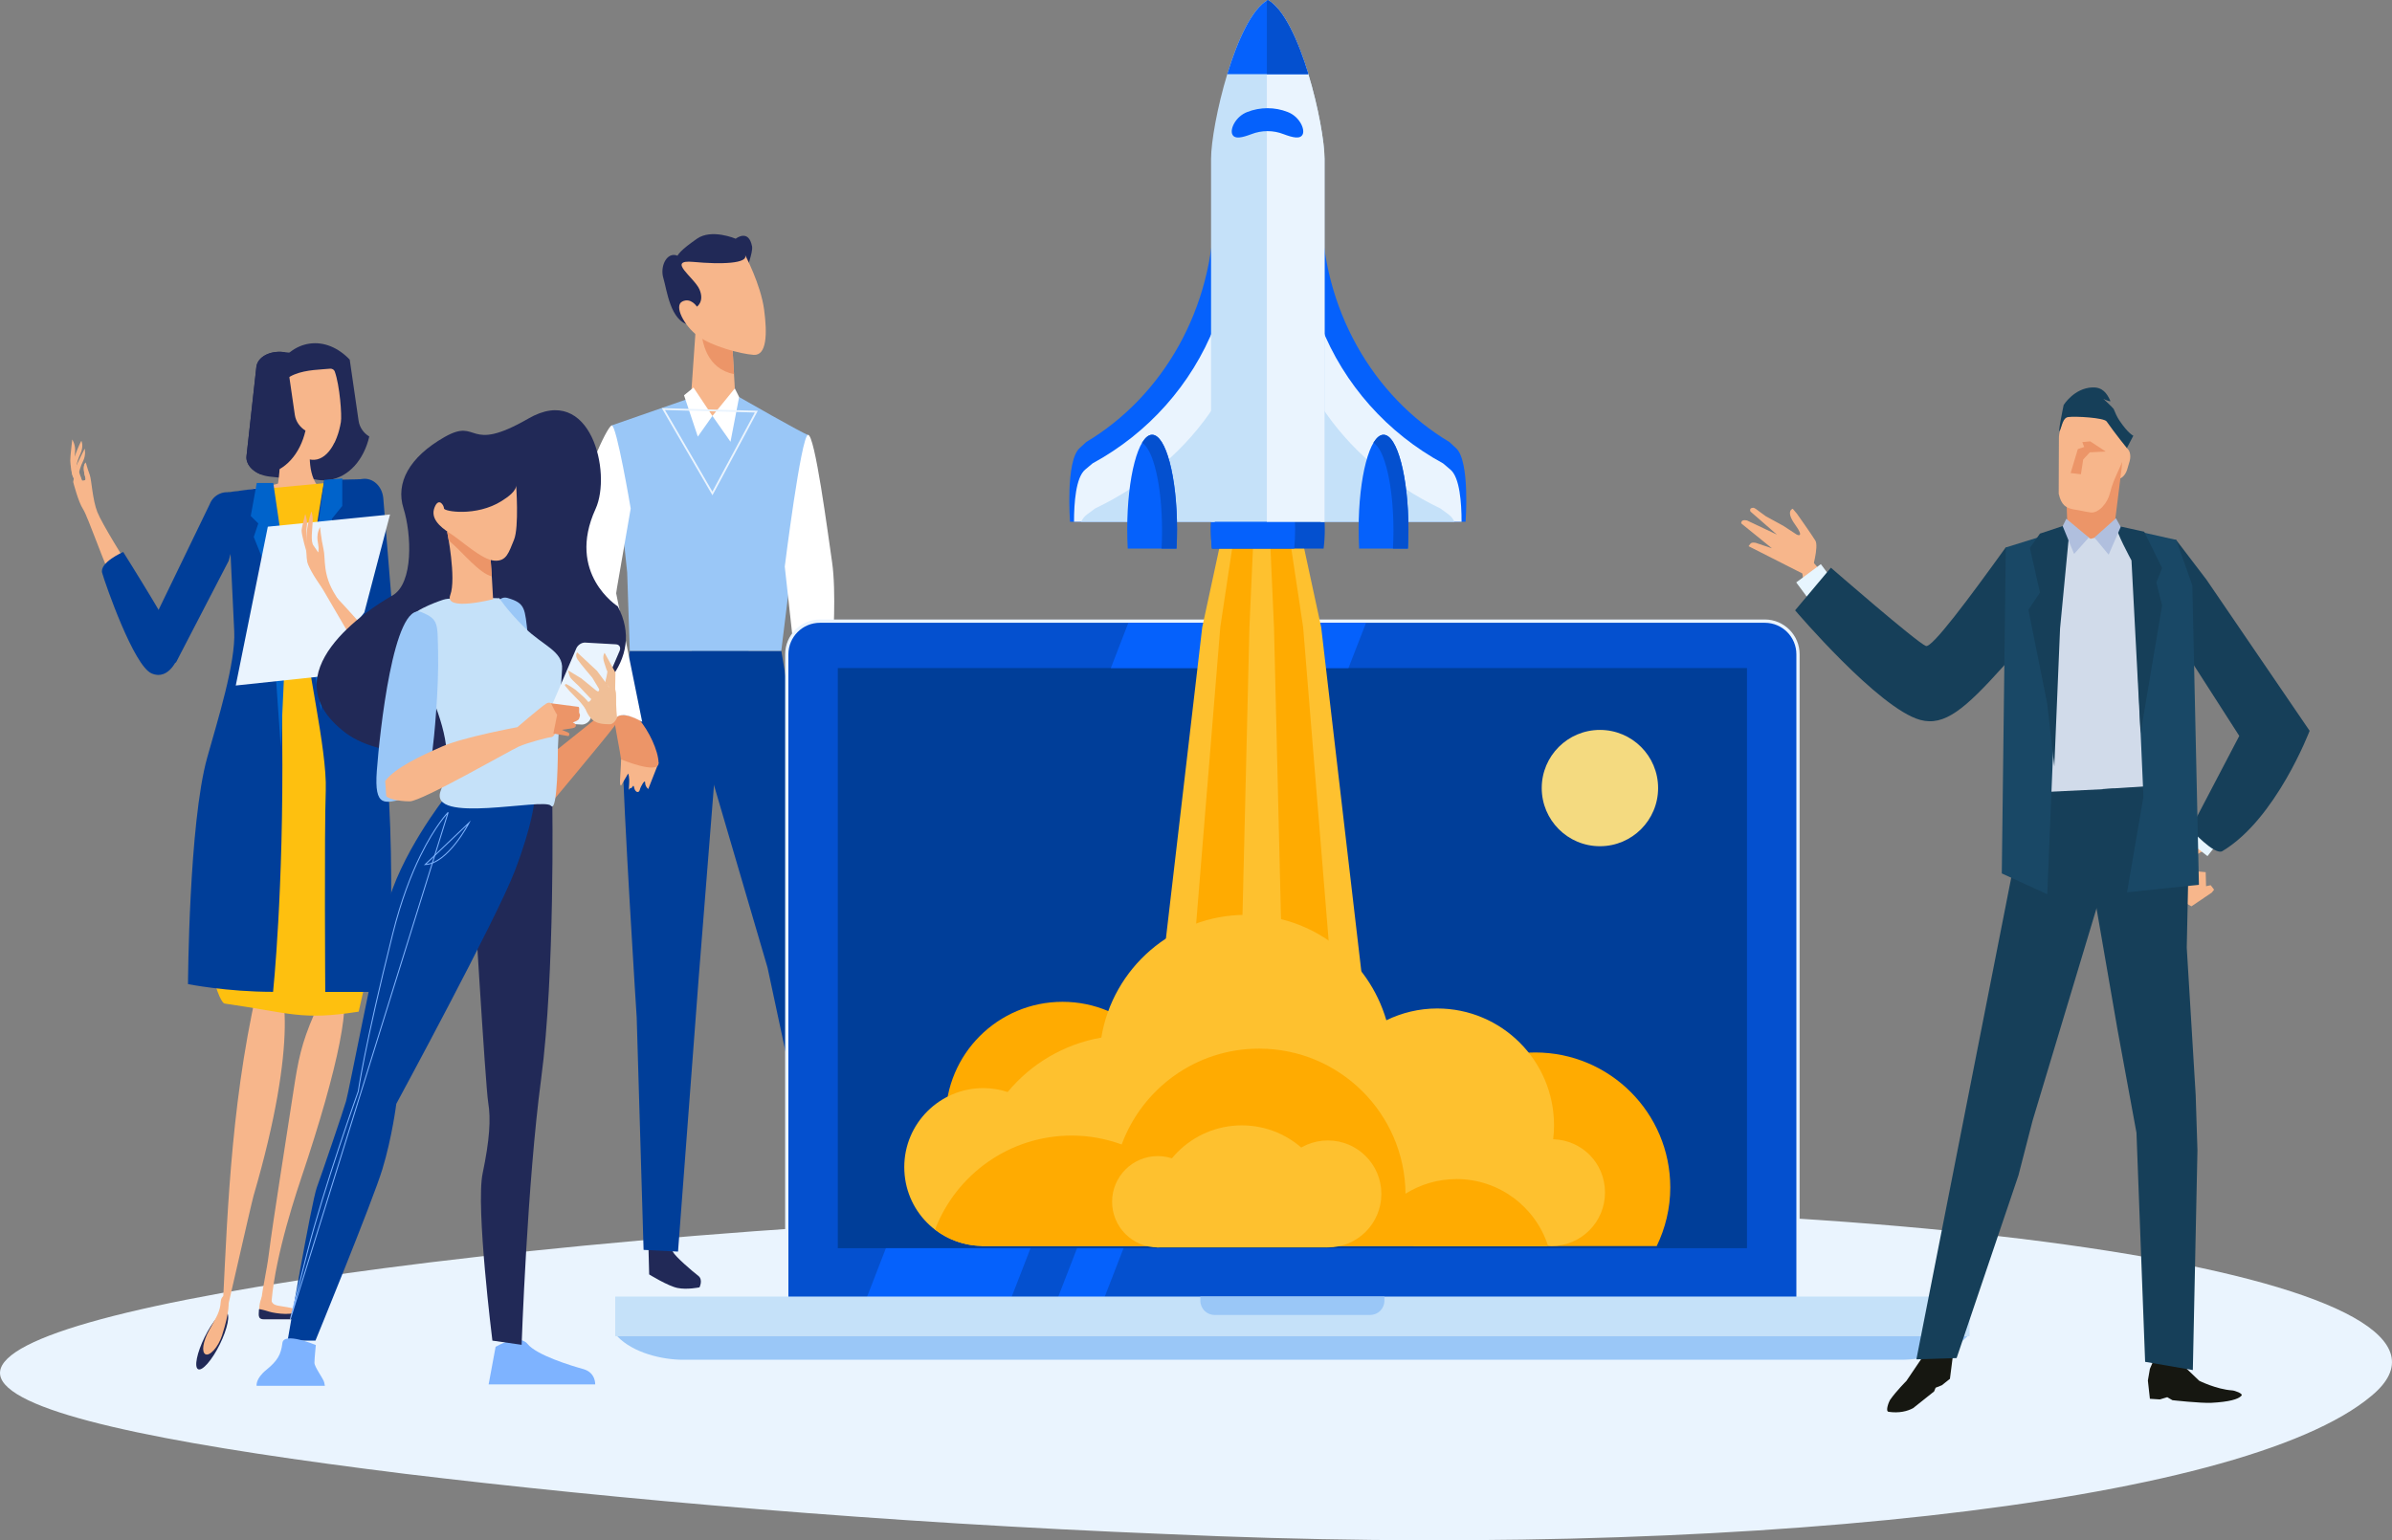 <svg xmlns="http://www.w3.org/2000/svg" id="Layer_2" data-name="Layer 2" viewBox="0 0 566.05 364.6"><rect x="0" y="0" width="566.05" height="364.6" fill="#808080" stroke="none"/><defs><style> .cls-1 { fill: #c5e1f9; } .cls-1, .cls-2, .cls-3, .cls-4, .cls-5, .cls-6, .cls-7, .cls-8, .cls-9, .cls-10, .cls-11, .cls-12, .cls-13, .cls-14, .cls-15, .cls-16, .cls-17, .cls-18, .cls-19, .cls-20, .cls-21, .cls-22, .cls-23 { stroke-width: 0px; } .cls-2 { fill: #f4da80; } .cls-3 { fill: #fec12f; } .cls-4 { fill: #0450cf; } .cls-5 { fill: #0561fc; } .cls-6 { fill: #fec00f; } .cls-7 { fill: #ffab01; } .cls-8 { fill: #b0bfde; } .cls-9 { fill: #f7b68b; } .cls-10 { fill: #212957; } .cls-11 { fill: #003e99; } .cls-12 { fill: #f0bf97; } .cls-13 { fill: #ec9568; } .cls-14 { fill: #163f59; } .cls-15 { fill: #eaf4fe; } .cls-16 { fill: #9ac7f7; } .cls-17 { fill: #e7f5fe; } .cls-18 { fill: #0063cb; } .cls-19 { fill: #fff; } .cls-24 { stroke: #eaf4fe; stroke-width: .43px; } .cls-24, .cls-25 { fill: none; stroke-miterlimit: 10; } .cls-20 { fill: #7eb3ff; } .cls-21 { fill: #194866; } .cls-25 { stroke: #7eb3ff; stroke-width: .23px; } .cls-22 { fill: #161711; } .cls-23 { fill: #d1dbea; } </style></defs><g id="Layer_1-2" data-name="Layer 1"><g><path class="cls-15" d="M286.93,286.34c-88.22,1.91-165.68,8.98-216.64,16.77-51.37,7.92-76.23,16.55-69.08,24.64,7.22,8.16,44.44,14.89,94.39,21.09,50.31,6.07,113.36,11.6,180.58,14.3,130.95,5.97,254.2-6.62,285.1-32.8,31.17-26.02-94.01-48.67-274.36-44Z"></path><g><path class="cls-10" d="M196.55,293.11l-.76,8.56s9.32,2.14,12.38,1.83c3.06-.31,6.88-.46,6.88-.46,0,0,.46-1.83-1.83-2.9-2.29-1.07-9.47-3.51-10.24-3.97-.76-.46-1.68-2.29-1.68-2.29l-4.74-.76Z"></path><path class="cls-10" d="M153.47,295.86l.15,5.81s4.43,2.75,6.72,3.21c2.29.46,5.19-.15,5.19-.15,0,0,.92-1.83-.31-2.75-1.22-.92-5.5-4.58-5.96-5.65-.46-1.07-5.81-.46-5.81-.46Z"></path><path class="cls-11" d="M177.15,154.08h-28.11s-1.94,15.89-1.83,21.39c.3,16.2,3.46,65.39,3.46,65.39l1.63,55,8.15.41,4.89-64.78,5.3-66.82,6.52-10.59Z"></path><polygon class="cls-11" points="195.48 293.82 181.63 229.04 163.7 167.93 163.7 154.08 184.89 154.08 196.7 224.15 202.82 295.04 195.48 293.82"></polygon><path class="cls-10" d="M176.54,64.04s1.69-4.3,1.43-5.7c-.81-4.28-3.87-1.83-3.87-1.83,0,0-5.7-2.44-9.17,0s-5.09,3.87-5.09,5.5,2.24-1.22,0-1.63c-2.24-.41-3.67,2.85-2.85,5.5.81,2.65,1.63,10.19,6.11,11,4.48.81,13.44-12.83,13.44-12.83Z"></path><polygon class="cls-9" points="173.89 91.94 173.28 81.35 164.72 76.67 163.5 94.18 168.39 103.15 173.89 91.94"></polygon><path class="cls-13" d="M173.69,88.55c-6.41-1.24-7.67-7.5-7.82-11.26l7.41,4.06.42,7.2Z"></path><path class="cls-9" d="M176.33,60.37s3.67,6.93,4.48,12.83c.81,5.91.61,11-2.44,10.8-3.06-.2-9.98-2.04-13.24-4.48-3.26-2.44-5.7-7.13-3.67-8.15,2.04-1.02,3.46,1.22,3.46,1.22,0,0,1.83-1.22.61-4.07-1.22-2.85-7.95-7.13-1.43-6.52,6.52.61,13.04.41,12.22-1.63Z"></path><path class="cls-16" d="M191.2,102.94c-1.02-.2-16.3-8.96-16.3-8.96l-6.32,4.48-5.09-4.28-18.74,6.52,3.67,34.83.61,18.54h35.85l6.32-51.13Z"></path><polygon class="cls-19" points="168.59 98.46 173.89 91.94 174.91 93.98 172.87 104.57 168.59 98.46"></polygon><polygon class="cls-19" points="168.59 98.46 165.13 103.35 161.87 93.57 164.11 91.74 168.59 98.46"></polygon><polygon class="cls-24" points="156.98 96.83 168.59 116.8 178.98 97.44 156.98 96.83"></polygon><path class="cls-19" d="M197.11,152.24s.81-12.22-.2-19.15c-1.02-6.93-4.07-30.35-5.7-30.15s-5.5,31.17-5.5,31.17l2.04,18.54,9.37-.41Z"></path><path class="cls-9" d="M195.89,152.24l-.81,31.37-3.26,9.78-1.02-11.2c-1.02,1.22-1.83,1.83-2.04.2-.2-1.63,1.02-3.67,1.22-4.48.2-.81,1.43-2.04,1.43-2.04l-3.67-23.22,8.15-.41Z"></path><path class="cls-9" d="M155.85,180.56l-2.44,6.21s-.74-.56-.74-1.5c0-.93-1.04.8-1.27,1.7-.23.9-1.12.55-1.33-.52-.21-1.08-.37.18-.83.12s-.52,1.33-.37-.75c.15-2.08-.23-2.71-.23-2.71l-1.65,2.82s-.39.3-.23-1.78c.15-2.08.22-4.4.22-4.4,0,0,8.16.01,8.87.81Z"></path><path class="cls-13" d="M151.25,170.28s-3.08-1.45-4.54-.94-1.43,1.1-.8,4.33c.63,3.23,1.07,6.09,1.07,6.09,0,0,8.96,3.73,8.87.81-.08-2.93-2.28-7.53-4.61-10.28Z"></path><path class="cls-19" d="M145.81,140.44l6.16,30.44s-5.28-3.26-6.46-.47-5.54-8.53-6.54-13.53c-1.39-6.94-2.02-7.06-3-10s-1.42-12.49,0-22c1.63-10.95,7.64-23.87,8.78-24.17,1.13-.3,4.5,19.66,4.5,19.66l-3.26,18.86-.18,1.22Z"></path></g><g><g><path class="cls-15" d="M194.04,316.15c-4.54,0-8.24-3.7-8.24-8.25v-153.01c0-4.55,3.7-8.25,8.24-8.25h223.59c4.55,0,8.24,3.7,8.24,8.25v153.01c0,4.55-3.69,8.25-8.24,8.25h-223.59Z"></path><path class="cls-4" d="M425.1,307.9c0,4.13-3.34,7.47-7.47,7.47h-223.59c-4.13,0-7.47-3.35-7.47-7.47v-153.01c0-4.13,3.34-7.47,7.47-7.47h223.59c4.13,0,7.47,3.34,7.47,7.47v153.01Z"></path><rect class="cls-11" x="198.26" y="158.14" width="215.15" height="137.32"></rect><path class="cls-1" d="M305.57,152.62c0,.55-.45,1-1.01,1s-1-.45-1-1,.44-1,1-1,1.01.45,1.01,1Z"></path><g><polygon class="cls-5" points="297.1 158.14 301.26 147.42 267.02 147.42 262.87 158.14 297.1 158.14"></polygon><polygon class="cls-5" points="209.64 295.46 201.92 315.38 236.15 315.38 243.87 295.46 209.64 295.46"></polygon></g><g><polygon class="cls-5" points="319.1 158.14 323.27 147.42 312.26 147.42 308.1 158.14 319.1 158.14"></polygon><polygon class="cls-5" points="254.88 295.46 247.16 315.38 258.16 315.38 265.88 295.46 254.88 295.46"></polygon></g><rect class="cls-1" x="145.59" y="306.91" width="320.49" height="9.38"></rect><path class="cls-16" d="M146.05,316.29c3.79,4.01,10.76,5.58,15.56,5.58h288.42c4.81,0,11.78-1.58,15.57-5.58H146.05Z"></path><path class="cls-16" d="M284.06,306.91v1c0,1.85,1.5,3.35,3.35,3.35h36.85c1.85,0,3.35-1.5,3.35-3.35v-1h-43.54Z"></path></g><path class="cls-2" d="M392.38,186.54c0,7.6-6.16,13.77-13.77,13.77s-13.77-6.17-13.77-13.77,6.16-13.76,13.77-13.76,13.77,6.16,13.77,13.76Z"></path><g><path class="cls-7" d="M279.1,264.8c0,15.28-12.38,27.67-27.66,27.67s-27.67-12.39-27.67-27.67,12.39-27.66,27.67-27.66,27.66,12.39,27.66,27.66Z"></path><path class="cls-7" d="M392.05,294.96c2.03-4.2,3.21-8.9,3.21-13.87,0-17.65-14.31-31.96-31.96-31.96s-31.97,14.31-31.97,31.96c0,4.97,1.17,9.67,3.22,13.87h57.51Z"></path><polygon class="cls-3" points="298.58 83.29 312.65 148.48 326.73 269.2 298.58 269.2 270.42 269.2 284.5 148.48 298.58 83.29"></polygon><polygon class="cls-7" points="298.58 83.29 308.38 148.48 318.2 269.2 298.58 269.2 278.95 269.2 288.77 148.48 298.58 83.29"></polygon><polygon class="cls-3" points="298.58 83.29 301.48 148.48 304.38 269.2 298.58 269.2 292.76 269.2 295.67 148.48 298.58 83.29"></polygon><path class="cls-3" d="M367.55,269.67c.13-1.08.2-2.17.2-3.29,0-15.27-12.37-27.66-27.64-27.66-4.33,0-8.4,1.02-12.04,2.79-4.2-14.41-17.49-24.95-33.26-24.95-17.24,0-31.49,12.59-34.19,29.05-8.86,1.55-16.65,6.22-22.16,12.88-1.81-.59-3.75-.92-5.77-.92-10.32,0-18.7,8.37-18.7,18.69s8.17,18.47,18.32,18.67c0,0,0,.01,0,.02h133.77s.02-.07.03-.1c.35.03.68.1,1.04.1,7,0,12.66-5.66,12.66-12.66s-5.46-12.41-12.27-12.62Z"></path><path class="cls-7" d="M344.66,279.1c-4.43,0-8.56,1.28-12.05,3.46-.18-18.99-15.62-34.34-34.66-34.34-14.94,0-27.63,9.45-32.51,22.69-3.69-1.34-7.66-2.11-11.82-2.11-14.77,0-27.35,9.24-32.35,22.24,3.06,2.36,6.87,3.81,11.02,3.89,0,0,0,.01,0,.02h133.77s.02-.07.03-.1c.09,0,.17.02.23.02-2.95-9.15-11.53-15.78-21.68-15.78Z"></path><g><path class="cls-3" d="M284.8,284.47c0,5.98-4.84,10.81-10.82,10.81s-10.81-4.84-10.81-10.81,4.84-10.81,10.81-10.81,10.82,4.84,10.82,10.81Z"></path><path class="cls-3" d="M313.98,295.28c.85-2.32,1.35-4.81,1.35-7.43,0-11.85-9.61-21.46-21.46-21.46s-21.46,9.61-21.46,21.46c0,2.62.49,5.11,1.35,7.43h40.21Z"></path></g><path class="cls-3" d="M326.89,282.62c0,7-5.67,12.66-12.66,12.66s-12.67-5.67-12.67-12.66,5.67-12.66,12.67-12.66,12.66,5.66,12.66,12.66Z"></path></g><g><g><path class="cls-4" d="M300.02,102.91c-7.45,0-13.48,10.02-13.48,22.38,0,1.56.1,3.1.29,4.57h26.39c.19-1.47.28-3,.28-4.57,0-12.36-6.03-22.38-13.48-22.38Z"></path><path class="cls-5" d="M296.51,102.91c-5.51,0-9.97,10.02-9.97,22.38,0,1.56.08,3.1.21,4.57h19.52c.14-1.47.21-3,.21-4.57,0-12.35-4.47-22.38-9.97-22.38Z"></path></g><g><g><path class="cls-5" d="M287.29,49.28c0,23.84-12.21,44.59-30.24,55.35-.54.5-1.07.99-1.59,1.47-3.33,3.04-2.25,17.4-2.25,17.4h34.26V40.39c0,1.28-.11,2.91-.31,4.76.08,1.37.13,2.73.13,4.12Z"></path><path class="cls-15" d="M287.47,77.1c-5.47,13.91-15.78,25.45-28.91,32.58-.6.51-1.18,1-1.75,1.47-2.23,1.86-2.65,7.91-2.65,12.35h33.3v-46.4Z"></path><path class="cls-1" d="M257.17,121.83c-.53.39-.97.97-1.34,1.68h31.63v-27.5c-6.65,10.23-16.46,18.68-28.31,24.35-.68.51-1.34,1-1.98,1.47Z"></path></g><g><path class="cls-5" d="M312.74,49.28c0,23.84,12.22,44.59,30.25,55.35.54.5,1.07.99,1.59,1.47,3.32,3.04,2.24,17.4,2.24,17.4h-34.26V40.39c0,1.29.11,2.91.31,4.78-.08,1.36-.14,2.73-.14,4.11Z"></path><path class="cls-15" d="M312.57,77.1c5.46,13.91,15.78,25.45,28.91,32.58.59.51,1.18,1,1.74,1.47,2.23,1.85,2.65,7.91,2.65,12.35h-33.3v-46.4Z"></path><path class="cls-1" d="M342.86,121.83c.53.39.97.97,1.33,1.68h-31.63v-27.5c6.65,10.23,16.47,18.68,28.31,24.35.68.51,1.34.99,1.99,1.47Z"></path></g></g><g><path class="cls-1" d="M313.44,123.5V37.59c0-7.87-5.84-33.38-13.42-37.59-7.58,4.2-13.43,29.72-13.43,37.59v85.91h26.85Z"></path><path class="cls-15" d="M300.02,0c-.08.04-.15.1-.23.15v123.35h13.65V37.59c0-7.87-5.84-33.38-13.42-37.59Z"></path><path class="cls-5" d="M290.42,17.55h19.19c-2.41-7.93-5.78-15.43-9.59-17.55-3.81,2.11-7.18,9.61-9.6,17.55Z"></path><path class="cls-4" d="M299.79,17.55h9.82c-2.41-7.93-5.78-15.43-9.59-17.55-.08.04-.15.1-.23.15v17.4Z"></path></g><path class="cls-5" d="M308.28,31.78c-.56,1.25-2.38.78-4.52-.02-2.45-.96-5.18-.96-7.63,0-2.14.8-3.97,1.28-4.52.02h0c-.56-1.23.77-4.2,3.55-5.27,3.07-1.2,6.5-1.2,9.56,0,2.79,1.07,4.12,4.04,3.56,5.27h0Z"></path><g><g><path class="cls-5" d="M272.64,102.91c-3.25,0-5.89,10.02-5.89,22.38,0,1.57.04,3.1.12,4.57h11.55c.08-1.47.12-3,.12-4.57,0-12.36-2.64-22.38-5.9-22.38Z"></path><path class="cls-4" d="M272.64,102.91c-.85,0-1.65.7-2.39,1.92,2.68,1.46,4.74,10.18,4.74,20.74,0,1.47-.04,2.9-.11,4.29h3.54c.08-1.47.12-3,.12-4.57,0-12.36-2.64-22.38-5.9-22.38Z"></path></g><g><path class="cls-5" d="M327.4,102.91c-3.26,0-5.89,10.02-5.89,22.38,0,1.57.04,3.1.12,4.57h11.55c.08-1.47.12-3,.12-4.57,0-12.35-2.64-22.38-5.89-22.38Z"></path><path class="cls-4" d="M327.4,102.91c-.85,0-1.66.7-2.39,1.92,2.68,1.46,4.74,10.18,4.74,20.74,0,1.47-.04,2.9-.12,4.29h3.54c.08-1.47.12-3,.12-4.57,0-12.35-2.64-22.38-5.89-22.38Z"></path></g></g></g></g><g><g><polygon class="cls-9" points="518.59 214.54 523.41 211.28 523.95 210.6 523.15 209.54 522.05 209.77 521.96 206.45 516.58 205.97 513.75 204.92 517.03 213.66 518.59 214.54"></polygon><path class="cls-9" d="M530.22,180.64l-16.41,23.88s.94,3.19,2.26,1.34c.16-.22-.78-.8.28-1.51,4.29-2.84,14.54-7.54,18.13-11.66,4.72-5.42,7.88-11.58,7.88-11.58l-12.14-.48Z"></path><rect class="cls-17" x="518.37" y="194.44" width="7.26" height="6.59" transform="translate(44.53 486.87) rotate(-51.94)"></rect><path class="cls-14" d="M514.53,150.23l15.38,23.97-11.54,22.05s5.7,6.32,7.54,5.22c12.71-7.57,20.65-28.48,20.65-28.48l-24.41-35.77-7.18-9.42c-9.06-1.13-3.17,25.01-.45,22.43Z"></path></g><path class="cls-9" d="M446.79,149.33s-8.41-5.12-18.85-17.58c-3.53-4.21-1.8.36-1.2,5.64.59,5.28,10.84,13.08,20.5,18.67,8.52,4.93-.45-6.73-.45-6.73Z"></path><path class="cls-9" d="M428.78,135.03s1.67-5.66.81-7.07c-.86-1.41-4.35-6.35-4.35-6.35l-1-1.18s-1.81.47.57,3.76c2.38,3.3.4,2.37.4,2.37l-3.21-2.1-4.12-2.25-1.71-1.25s-.92-.78-1.29-.77c-1.06.04-.64.9-.64.9l6.26,5.46-7.05-3.34s-.97-.27-1.28.19c-.29.44,0,.59,0,.59l7.15,5.8-3.82-1.29s-.96-.23-1.27.2c-.35.48-.45.59-.45.59l14.07,7.13.92-1.4Z"></path><rect class="cls-17" x="426.09" y="135.11" width="7.26" height="5.85" transform="translate(2.36 283.22) rotate(-36.57)"></rect><path class="cls-14" d="M489.24,135.41s.93,4.44-15.22,22.38c-9.02,10.02-13.86,14.19-19.61,12.62-9.84-2.68-29.61-25.94-29.61-25.94l8.47-10.09s20.24,17.63,22.48,18.53c1.41.56,10.2-11.27,18.89-23.33,0,0,13.5,4.6,14.59,5.82Z"></path><g><path class="cls-9" d="M499.59,110.02c-.46,1.54.02,3.03,1.07,3.34h0c1.05.31,2.26-.68,2.72-2.22l.57-1.93c.45-1.54-.02-3.03-1.07-3.34h0c-1.04-.31-2.26.69-2.72,2.22l-.57,1.93Z"></path><path class="cls-13" d="M489.22,124.14c.11,2.81,1.51,5.3,3.08,5.49,1.5.06,3,.13,4.5.2,1.59-.05,3.2-2.41,3.55-5.19.57-4.6,1.14-9.19,1.72-13.79.37-2.76-.47-8.36-2.79-10.1-2.12-1.55-4.64-1.67-6.89-.3-2.47,1.53-3.8,7.04-3.67,9.82.17,4.63.33,9.26.5,13.89Z"></path><path class="cls-9" d="M487.19,116.91c.61,2.64,1.65,3.31,3.54,3.68,1.81.26,2.24.46,4.05.72,1.91.18,3.98-2.28,4.53-4.59.88-3.81,3.11-6.86,3.99-10.66.56-2.28-.33-4.38-3.06-6.17-2.49-1.61-5.4-4.78-8.17-3.94-3.04.96-4.87,5.43-4.84,7.8,0,3.93-.06,9.23-.05,13.16Z"></path><path class="cls-14" d="M504.84,103.13l-1.53,2.94s-2.82-3.48-4.79-6.31c-.62-.89-7.39-1.27-9.08-1.04-1.23.17-1.44,1.73-1.76,2.62-1.15,3.22.67-5.47.67-5.47,0,0,2.48-4.01,6.8-4.16,2.38-.09,3.43,1.35,4.25,3.18.19.43-2.59-.8-2.1-.84.13,0,2.8,2.56,2.88,2.75.38.95.8,1.91,1.37,2.75,2.16,3.19,3.29,3.58,3.29,3.58Z"></path><polygon class="cls-13" points="494.64 104.47 492.76 104.65 493.21 105.81 491.71 106.3 490 111.98 492.44 112.26 492.97 108.77 494.54 107.07 498.31 106.89 494.64 104.47"></polygon></g><path class="cls-22" d="M462.09,315.22v6.07s-.65,5.09-.65,5.09l-1.91,1.52-1.48.59-.36.88-4.96,3.95c-1.36.74-3.34,1.24-5.81.87-.84-.13.11-2.48.37-2.85,1.48-2.1,3.84-4.45,3.84-4.45l3.66-5.41,4.09-6.73,3.23.47Z"></path><path class="cls-22" d="M509.86,321.48l-1.1,2.53-.48,2.78.48,4.32,2.36.15,1.74-.53,1.23.71s6.74.75,9.24.62c4.14-.22,6.36-.83,7.11-1.7.41-.49-1.58-1.2-2.23-1.24-3.71-.25-7.77-2.27-7.77-2.27l-3.31-3.16-.79-2.37-6.47.16Z"></path><path class="cls-23" d="M475.59,130.73l14.29-6.12,4.85,2.93,8.76-2.25s10.21,6.12,11.23,6.12-.34,57.15-.34,57.15l-25.85,8.17-9.87-6.46-3.06-59.53Z"></path><polygon class="cls-14" points="479.9 187.66 453.5 321.77 463.02 321.47 477.65 278.23 480.99 265.29 496.39 214.13 500.29 186.69 479.9 187.66"></polygon><polygon class="cls-14" points="507.63 322.36 505.58 268.13 501.07 243.6 495.24 209.89 497.57 186.78 518.3 185.47 517.48 224.32 519.59 259.14 520.01 272.29 518.92 324.31 507.63 322.36"></polygon><polygon class="cls-21" points="484.47 211.68 487.5 137.83 489.54 124.96 474.66 129.59 473.71 206.75 484.47 211.68"></polygon><polygon class="cls-21" points="500.77 124.61 504.74 132.2 507.23 188.58 503.35 211.22 520.36 209.44 518.8 138.55 514.98 127.8 500.77 124.61"></polygon><polygon class="cls-14" points="484.44 166.45 480.01 144.34 482.74 140.26 480.36 129.71 482.74 126.31 489.88 123.93 487.5 148.76 486.14 181.42 484.44 166.45"></polygon><path class="cls-14" d="M500.8,124.41c-.34,1.02,3.6,8.25,3.6,8.25l2.15,40.93,5.1-30.28-1.36-5.44,1.36-3.4-4.24-8.61-6.62-1.45Z"></path><polygon class="cls-8" points="494.3 127.23 490.82 131.13 488.12 124.54 488.98 122.8 494.3 127.23"></polygon><polygon class="cls-8" points="500.73 122.68 495.62 127.24 499 131.3 501.85 124.72 500.73 122.68"></polygon></g><g><path class="cls-9" d="M80.3,233.51c-1.03-.63-4.55,3.29-6.04,6.75-2.93,6.8-3.68,10.56-4.82,18.05-1.8,11.89-4.85,30.77-5.86,38.8-.91,7.24-3.82,15.81.53,14.6-.07-9.94,4.51-24.93,7.16-32.81,9.05-26.88,12.2-43.46,9.03-45.4Z"></path><path class="cls-9" d="M59.61,239.89c.38-1.91.78-3.78,1.18-5.63,1.35-2.69,2.53-4.11,3.42-3.9,3.4.8,6.47,16.16-4.2,52.66-.54,1.83-7.7,33.65-7.65,32.86,1.23-20.42,1.53-47.71,7.25-75.99Z"></path><path class="cls-10" d="M52.01,318.24c-1.84,3.73-4.14,6.35-5.12,5.87-.99-.49-.29-3.9,1.55-7.63,1.84-3.73,4.14-6.36,5.12-5.87.99.49.29,3.9-1.55,7.63Z"></path><path class="cls-9" d="M52.57,316.03c-.94,2.92-2.95,5.03-3.94,4.54-.98-.49-.62-2.99.86-5.68,1.87-3.4,2.59-4.37,2.75-6.81.15-2.29,3.88-3.03.33,7.94Z"></path><path class="cls-9" d="M71.67,310.36s-.99-.42-3.71-.94c-1.59-.3-2.8-.29-3.37-.89-.94-.99-.42-3.38-.88-3.27-2.26.52-3.04,5.79-1.72,6.45,1.31.66,8.75-.22,9.36-.27.61-.05.52-1.22.33-1.08Z"></path><path class="cls-10" d="M70.12,309.88c.42,1.78-5.03,1.06-6.44.6-1.35-.44-2.21-.58-2.21-.58-.06,0-.11-.01-.17-.01,0,.04-.02.09-.02.13,0,.97-.43,2.27,1.13,2.27h9.77c7.98,0-2.08-2.45-2.07-2.41Z"></path><path class="cls-10" d="M84.86,99.61l-2.1-14.48c-2.66-2.8-6.06-4.29-9.52-3.79-6.68.97-11.05,8.97-9.76,17.88,1.29,8.91,7.75,15.35,14.43,14.38,4.67-.68,8.21-4.81,9.48-10.27-1.34-.82-2.3-2.14-2.53-3.73Z"></path><path class="cls-10" d="M58.34,107.97c-.25,2.32,2.19,4.48,5.45,4.84l7.44.82c3.26.36,6.11-1.23,6.37-3.54l2.32-21.11c.26-2.32-2.18-4.48-5.44-4.84l-7.44-.82c-3.26-.36-6.11,1.23-6.37,3.54l-2.33,21.11Z"></path><path class="cls-9" d="M77.74,117.03c4.41,1.91,6.62,1.31,3.25,2.74-1.62,1.98-22.34-.78-23.46-3.35-.19-.43,8.22-1.67,8.27-1.99.52-3.73.72-6.88-.32-11.05.04-.33.29-.59.55-.58,1.57.04,3.15.06,4.73.1.26.01,3.35.69,2.66,2.17-.34,4.06-.34,9.93,4.33,11.95Z"></path><path class="cls-9" d="M79.15,104.81c.07-.15.14-.3.21-.45.02-.05.04-.09.06-.14.08-.19.16-.38.24-.58.02-.05.04-.1.06-.16.05-.15.11-.3.16-.45.03-.08.06-.17.09-.25.04-.13.08-.26.12-.39.03-.09.05-.18.08-.27.05-.17.09-.35.14-.52.03-.13.06-.26.09-.4.03-.12.06-.24.09-.36.03-.12.05-.25.07-.37.02-.11.04-.21.06-.32.02-.09.03-.17.05-.26,0,0,0,0,0,0,.26-1.5-.25-8.58-1.45-11.95-.15-.41-.58-.73-1.19-.66-3.64.41-14.73-.11-11.87,10h0s.17.9.25,1.3c0,.04.02.07.02.1.09.4.18.8.29,1.18,0,.03.01.05.02.08.11.39.22.77.35,1.15,0,.01,0,.03.01.04,1.59,4.77,4.37,7.91,7.31,7.71,1.72-.12,3.22-1.36,4.36-3.35h0s.02-.03.02-.05c.09-.15.17-.31.25-.47.03-.05.05-.1.07-.14Z"></path><path class="cls-9" d="M18.49,113.27s-.77.37-1.1-.22c-.53-.97-.72-3.18-.76-3.97-.04-.88.47-5.05.47-5.05,0,0,.85,1.31.65,2.99-.29,2.45.73,6.25.73,6.25Z"></path><path class="cls-9" d="M18.41,112.7c-.7-1.42-.34-3.22.6-5.24.89-1.91.24-3.11.24-3.11,0,0-.71,1.17-1.78,4.28-.3.87-.57,1.84-.54,2.76.11,2.76,3.28,4.96,1.47,1.31Z"></path><path class="cls-9" d="M48.09,130.17c-4.03,2.98-7.6,13.44-10.36,20.07-1.56,3.74-.99,6.56-.99,6.56,0,0,1.37,8.76,11.8-15.12,2.62-5.97,1.06-12.63-.45-11.51Z"></path><path class="cls-9" d="M18.44,110.96l-.67.43-.45,2.7s1.22,4.78,2.33,6.42c1.11,1.64,5.58,14.55,6.32,15.12,1.31,1.02,3.91-2.49,3.91-2.49,0,0-5.69-9.03-6.84-11.92-1.15-2.9-1.37-7.59-1.78-8.75-.7-1.97-.95-3-.95-3,0,0-1,.52-.08,3.67.24.83-.82.66-.82.66l-.96-2.84Z"></path><polygon class="cls-6" points="55.64 145.27 83.29 145.04 86.67 113.42 53.86 116.53 55.64 145.27"></polygon><path class="cls-6" d="M84.87,239.47c-13.6,2.13-16.05.32-31.67-1.91-1.48.02-7.81-15.18-3.35-55.29.92-8.27,7.17-14.9,5.74-37.34,9.29-.18,18.58-.36,27.88-.54-3.7,20.39,18.39,23.56,1.41,95.08Z"></path><path class="cls-11" d="M85.8,153.54l-3.92-27.72.95-11.18c.65-.65,1.47-1.08,2.39-1.2l.62-.08c2.42-.29,4.6,1.74,4.86,4.55l3.09,37.95-7.99-2.33Z"></path><path class="cls-11" d="M41.58,156.94l12.54-24.19,3.82-14.14c-.49-.7-1.19-1.27-2.06-1.6l-.59-.22c-2.28-.85-4.81.3-5.67,2.58l-13.37,27.63,5.33,9.94Z"></path><path class="cls-9" d="M18.24,114.38s-.76-2.4-.38-3.61c.27-.84,2.19-4.58,2.19-4.58,0,0,.35,1.53-.42,3.03-1.12,2.2-1.39,5.16-1.39,5.16Z"></path><path class="cls-9" d="M19.4,113.8s.7.16.93-.06c0,.24-.05.48-.07.66-.05.42.19,3.25.19,3.25,0,0-.56-2.01-.85-2.56-.18-.35-.38-1.19-.55-1.9-.02-.09.01-.24,0-.41l.34,1.02Z"></path><path class="cls-9" d="M20.22,113.15c-.62-2.12-.37-3.04-.14-3.43.14.5.39,1.3.78,2.41.14.4.26,1.23.41,2.26.03.2-.72.38-1.01,2.09-.05.31-.62-1.54-.71-2.67.28.01.86-.03.67-.67Z"></path><path class="cls-10" d="M72.3,101.94c-1.33-.82-2.29-2.14-2.53-3.73l-2.1-14.48c-.13-.13-.26-.25-.39-.37l-.25-.03c-3.26-.36-6.11,1.23-6.37,3.54l-2.33,21.11c-.2,1.79,1.22,3.47,3.37,4.32.37,0,.74-.03,1.12-.09,4.67-.68,8.21-4.8,9.47-10.26Z"></path><path class="cls-11" d="M85.22,113.45l-8.48.17s-4.62,26.64-4.62,34.45c0,7.81,5.33,29.12,4.97,39.07-.36,9.94-.12,47.66-.12,47.66h15.1s2.43-50.14-3.25-69.32c-4.53-15.3-3.6-52.02-3.6-52.02Z"></path><path class="cls-18" d="M76.74,113.61l4.26-.36v6.51s-2.49,3.08-2.49,3.08l1.07,3.2-3.55,14.21v28.06s-4.62-24.86-3.2-29.83c1.42-4.97,3.91-24.86,3.91-24.86Z"></path><path class="cls-11" d="M62.54,115.39l-8.68,1.14s1.22,25.49,1.57,32.95c.35,7.46-3.91,20.95-6.39,29.83-4.36,15.57-4.55,53.64-4.55,53.64,0,0,9.15,1.83,20.13,1.83,0,0,2.53-23.86,2.17-60.09-.35-36.23-4.26-59.31-4.26-59.31Z"></path><polygon class="cls-18" points="64.67 114.32 68.22 138.47 66.44 176.83 63.6 135.99 60.05 127.11 61.12 123.91 59.34 122.14 60.76 114.32 64.67 114.32"></polygon><polygon class="cls-15" points="63.38 124.67 92.3 121.78 82.43 159.43 55.79 162.27 63.38 124.67"></polygon><g><path class="cls-9" d="M79.48,141.03c-3.26-5.04-2.36-8.68-2.94-11.13-.57-2.45-.79-5.17-.8-5.14-1.24,2.38-.24,4.05-.35,5.27-.11,1.22.07.8-1.21-.91-.73-.98-.25-3.82-.18-5.69.06-1.62-.32-2.36-.32-2.36,0,0-.82,2.36-1.08,4.88-.31,3.04-.06,6.38.12,7.11.31,1.32,2.38,4.76,4.23,6.98,2.08,2.5,4.88,4.63,2.53,1Z"></path><path class="cls-9" d="M90.59,153.75c-7.1-8.52-16.52-18.24-16.52-18.24l12.93,22.15s7.15.35,3.59-3.91Z"></path><path class="cls-11" d="M91.99,151.43s4.58,6.16.45,8.44c-2.34,1.29-4.23.48-5.57-1.4-2.5-3.5-5.15-7.61-5.15-7.61l4.46-5.84,5.81,6.42Z"></path><path class="cls-9" d="M72.62,130.96s-1.34-4.51-1.25-5.49c.06-.67.86-3.81.86-3.81,0,0,.62,1.62.38,2.89-.25,1.28.02,6.4.02,6.4Z"></path></g><path class="cls-11" d="M29.15,130.66s-5.68,2.49-4.97,4.97c.71,2.49,7.46,22.02,11.72,23.79,4.26,1.78,6.39-3.91,6.75-5.33s-13.5-23.44-13.5-23.44Z"></path></g><g><path class="cls-13" d="M119,187.75l23.91-19.16s4.54.53,2.39,3.42c-2.15,2.89-16.36,19.85-16.36,19.85,0,0-14.43,6.44-9.94-4.11Z"></path><path class="cls-10" d="M146.19,143.53s-12.27-7.74-5.25-23.07c3.89-8.5-1.12-29.91-15.89-21.39-14.78,8.52-11.53-.36-19.87,4.39-8.35,4.76-11.59,10.84-9.7,16.85,1.89,6.01,2.47,17.82-2.67,20.69-5.14,2.87-29.55,18.44-11.06,32.45,18.5,14,77.75-4.64,64.44-29.92Z"></path><path class="cls-16" d="M120.12,141.55c4.3,1.27,4.04,2.44,4.8,8.82,1.05,8.84.97,21.1.86,23.43s-.99,10.69-5.49,12.1c-4.5,1.41-7.01,2.97-7.18-5.95-.17-8.92.21-40.42,7.02-38.4Z"></path><path class="cls-20" d="M117.28,318.81l-1.65,8.9h25.22s.16-2.8-2.8-3.63c-2.97-.82-11.04-3.3-13.19-5.93-2.14-2.64-7.58.66-7.58.66Z"></path><path class="cls-10" d="M116.52,317.33s-3.96-31.65-2.31-39.56c1.65-7.91,1.98-12.86,1.32-16.81s-3.63-54.07-3.63-54.07l14.51-17.14h4.29s.66,40.88-2.64,65.61c-3.3,24.73-4.62,62.97-4.62,62.97l-6.92-.99Z"></path><path class="cls-11" d="M105.31,188.75s-10.88,13.85-13.85,26.38c-2.97,12.53-8.9,43.19-9.56,45.5-.66,2.31-5.6,16.81-6.92,20.44-1.32,3.63-6.92,36.27-6.92,36.27h6.59s13.52-32.97,15.83-40.55c2.31-7.58,3.3-15.5,3.3-15.5,0,0,23.74-43.85,28.02-55.06,4.29-11.21,4.62-16.48,4.62-16.48l-21.1-.99Z"></path><path class="cls-20" d="M74.74,318.4s-.33,3.21-.33,4.2,2.14,3.79,2.31,4.62l.16.82h-16.15s-.33-1.65,2.31-3.79c2.64-2.14,3.46-3.63,3.79-6.35.33-2.72,7.91.49,7.91.49Z"></path><path class="cls-1" d="M104.98,141.93s-6.76,2.14-8.08,4.45c-1.32,2.31,1.15,8.08,4.45,16.32,3.3,8.24,6.26,16.15,2.97,24.4-3.3,8.24,24.4,1.65,26.05,3.63,1.65,1.98,1.65-13.52,1.65-13.52,0,0,.66-14.51.99-18.79.33-4.29-4.62-5.6-8.9-9.89-4.29-4.29-5.93-6.92-5.93-6.92,0,0-11.54-.33-13.19.33Z"></path><path class="cls-16" d="M99.71,144.9c4.16,1.67,3.79,2.8,3.96,9.23.23,8.9-.99,21.1-1.32,23.41-.33,2.31-1.98,10.55-6.59,11.54-4.62.99-7.25,2.31-6.59-6.59.66-8.9,3.96-40.22,10.55-37.59Z"></path><path class="cls-15" d="M137.63,171.51l-7.28-.41c-.82-.05-1.2-.74-.86-1.54l6.89-16.08c.34-.8,1.29-1.42,2.11-1.37l7.28.41c.82.05,1.2.74.86,1.54l-6.89,16.08c-.34.8-1.29,1.42-2.11,1.37Z"></path><path class="cls-9" d="M91.14,184.87s.25,2.84.25,3.46,2.72,1.36,5.56,1.36,23.86-12.12,25.84-12.98c1.98-.87,6.55-2.1,7.67-2.23,1.11-.12,1.98-3.21,1.36-5.19-.41-1.31-.82-2.46-1.44-2.83-.32-.19-.69-.18-1.15.11-1.36.87-6.8,5.56-6.8,5.56,0,0-12.73,2.35-17.8,4.57-5.07,2.23-11,4.95-13.48,8.16Z"></path><path class="cls-13" d="M136.89,167.32l-6.51-.85,1.44,2.83-.87,4.33,3.59.62s.49-.62-.12-.87c-.62-.25-1.48-.62-1.48-.62,0,0,1.73-.25,2.47-.37.74-.12.87-.37.87-.74s-.74-.62-.74-.62c0,0,1.36-.49,1.48-.87.12-.37.37-.87.12-1.24s.12-1.36-.25-1.61Z"></path><path class="cls-9" d="M105.81,125.78s2.23,11.13.74,15.08c-1.48,3.96,10.14.99,10.14.99,0,0-.49-9.15-.74-11.13-.25-1.98-10.14-4.95-10.14-4.95Z"></path><path class="cls-13" d="M116.37,136.43c-.15-2.36-.31-4.8-.43-5.71-.25-1.98-10.14-4.95-10.14-4.95,0,0,.17.85.38,2.16.26.24.52.48.8.71,2.45,2.08,6.48,7.1,9.38,7.78Z"></path><g><path class="cls-12" d="M144.37,162.96l-3.09-4.16-4.7-4.38s-.6.66.13,1.74c.73,1.08,3.46,4.27,3.46,4.27l1.34,2.24.27.45s1.91,1.96,2.58-.16Z"></path><path class="cls-12" d="M141.89,162.11s.03,1.43-.28,1.53c-.31.1-.75-.39-1.42-.91-.67-.53-2.66-2.17-2.66-2.17l-3.08-1.86s.24,1.36.61,1.81c.52.64,1.88,1.86,1.88,1.86l2.78,2.94s2.26,1.79,2.51,1.3c.25-.49.03-1.22.52-1.49.49-.27,1.61-1.28-.85-3Z"></path><path class="cls-12" d="M138.15,165.01l-1.95-1.72s-2.26-1.62-2.4-1.34l-.14.28s.49.65,1.17,1.4c.26.29,1.44,1.51,1.74,1.79,1.11,1.02,2.03,2.55,2.23,2.66.2.11,2.67.16-.64-3.06Z"></path><path class="cls-12" d="M145.57,163.32l.07-4.1-2.56-4.68s-.64.73-.09,2.33c.54,1.6.54,1.78.71,1.95s-.52,2.81-.52,2.81c0,0,2.2,2.55,2.4,1.69Z"></path><path class="cls-12" d="M142.41,164.58l2.12-2.42s1.34.08,1.27,2.69c-.06,2.61.22,5.04.22,5.04,0,0-.66,1.6-1.75,1.55-1.1-.04-2.85.02-4.09-1.07s-1.83-3-2.01-3.6c-.21-.7.88-.42,1.32-.72.54-.37.52-1.24.96-1.35.79-.2,1.96-.13,1.96-.13Z"></path></g><path class="cls-25" d="M106.06,192.29s-3.04,3.04-6.6,10.32c-2.17,4.45-4.54,10.48-6.51,18.37-6.79,27.15-8.16,37.34-8.16,37.34,0,0-8.16,22.75-12.12,38.33l-3.96,15.58,37.34-119.93Z"></path><path class="cls-25" d="M111,194.76s-4.95,9.64-10.39,9.89l10.39-9.89Z"></path><path class="cls-9" d="M122.13,114.65s.74,10.14-.49,13.11c-1.24,2.97-1.73,5.19-4.7,4.95-2.97-.25-7.67-4.7-10.39-6.43-2.72-1.73-4.7-3.71-3.71-6.18s2.23-.49,2.23.25,7.67,1.98,13.6-1.73c1.48-.93,3.71-2.47,3.46-3.96Z"></path></g></g></g></svg>